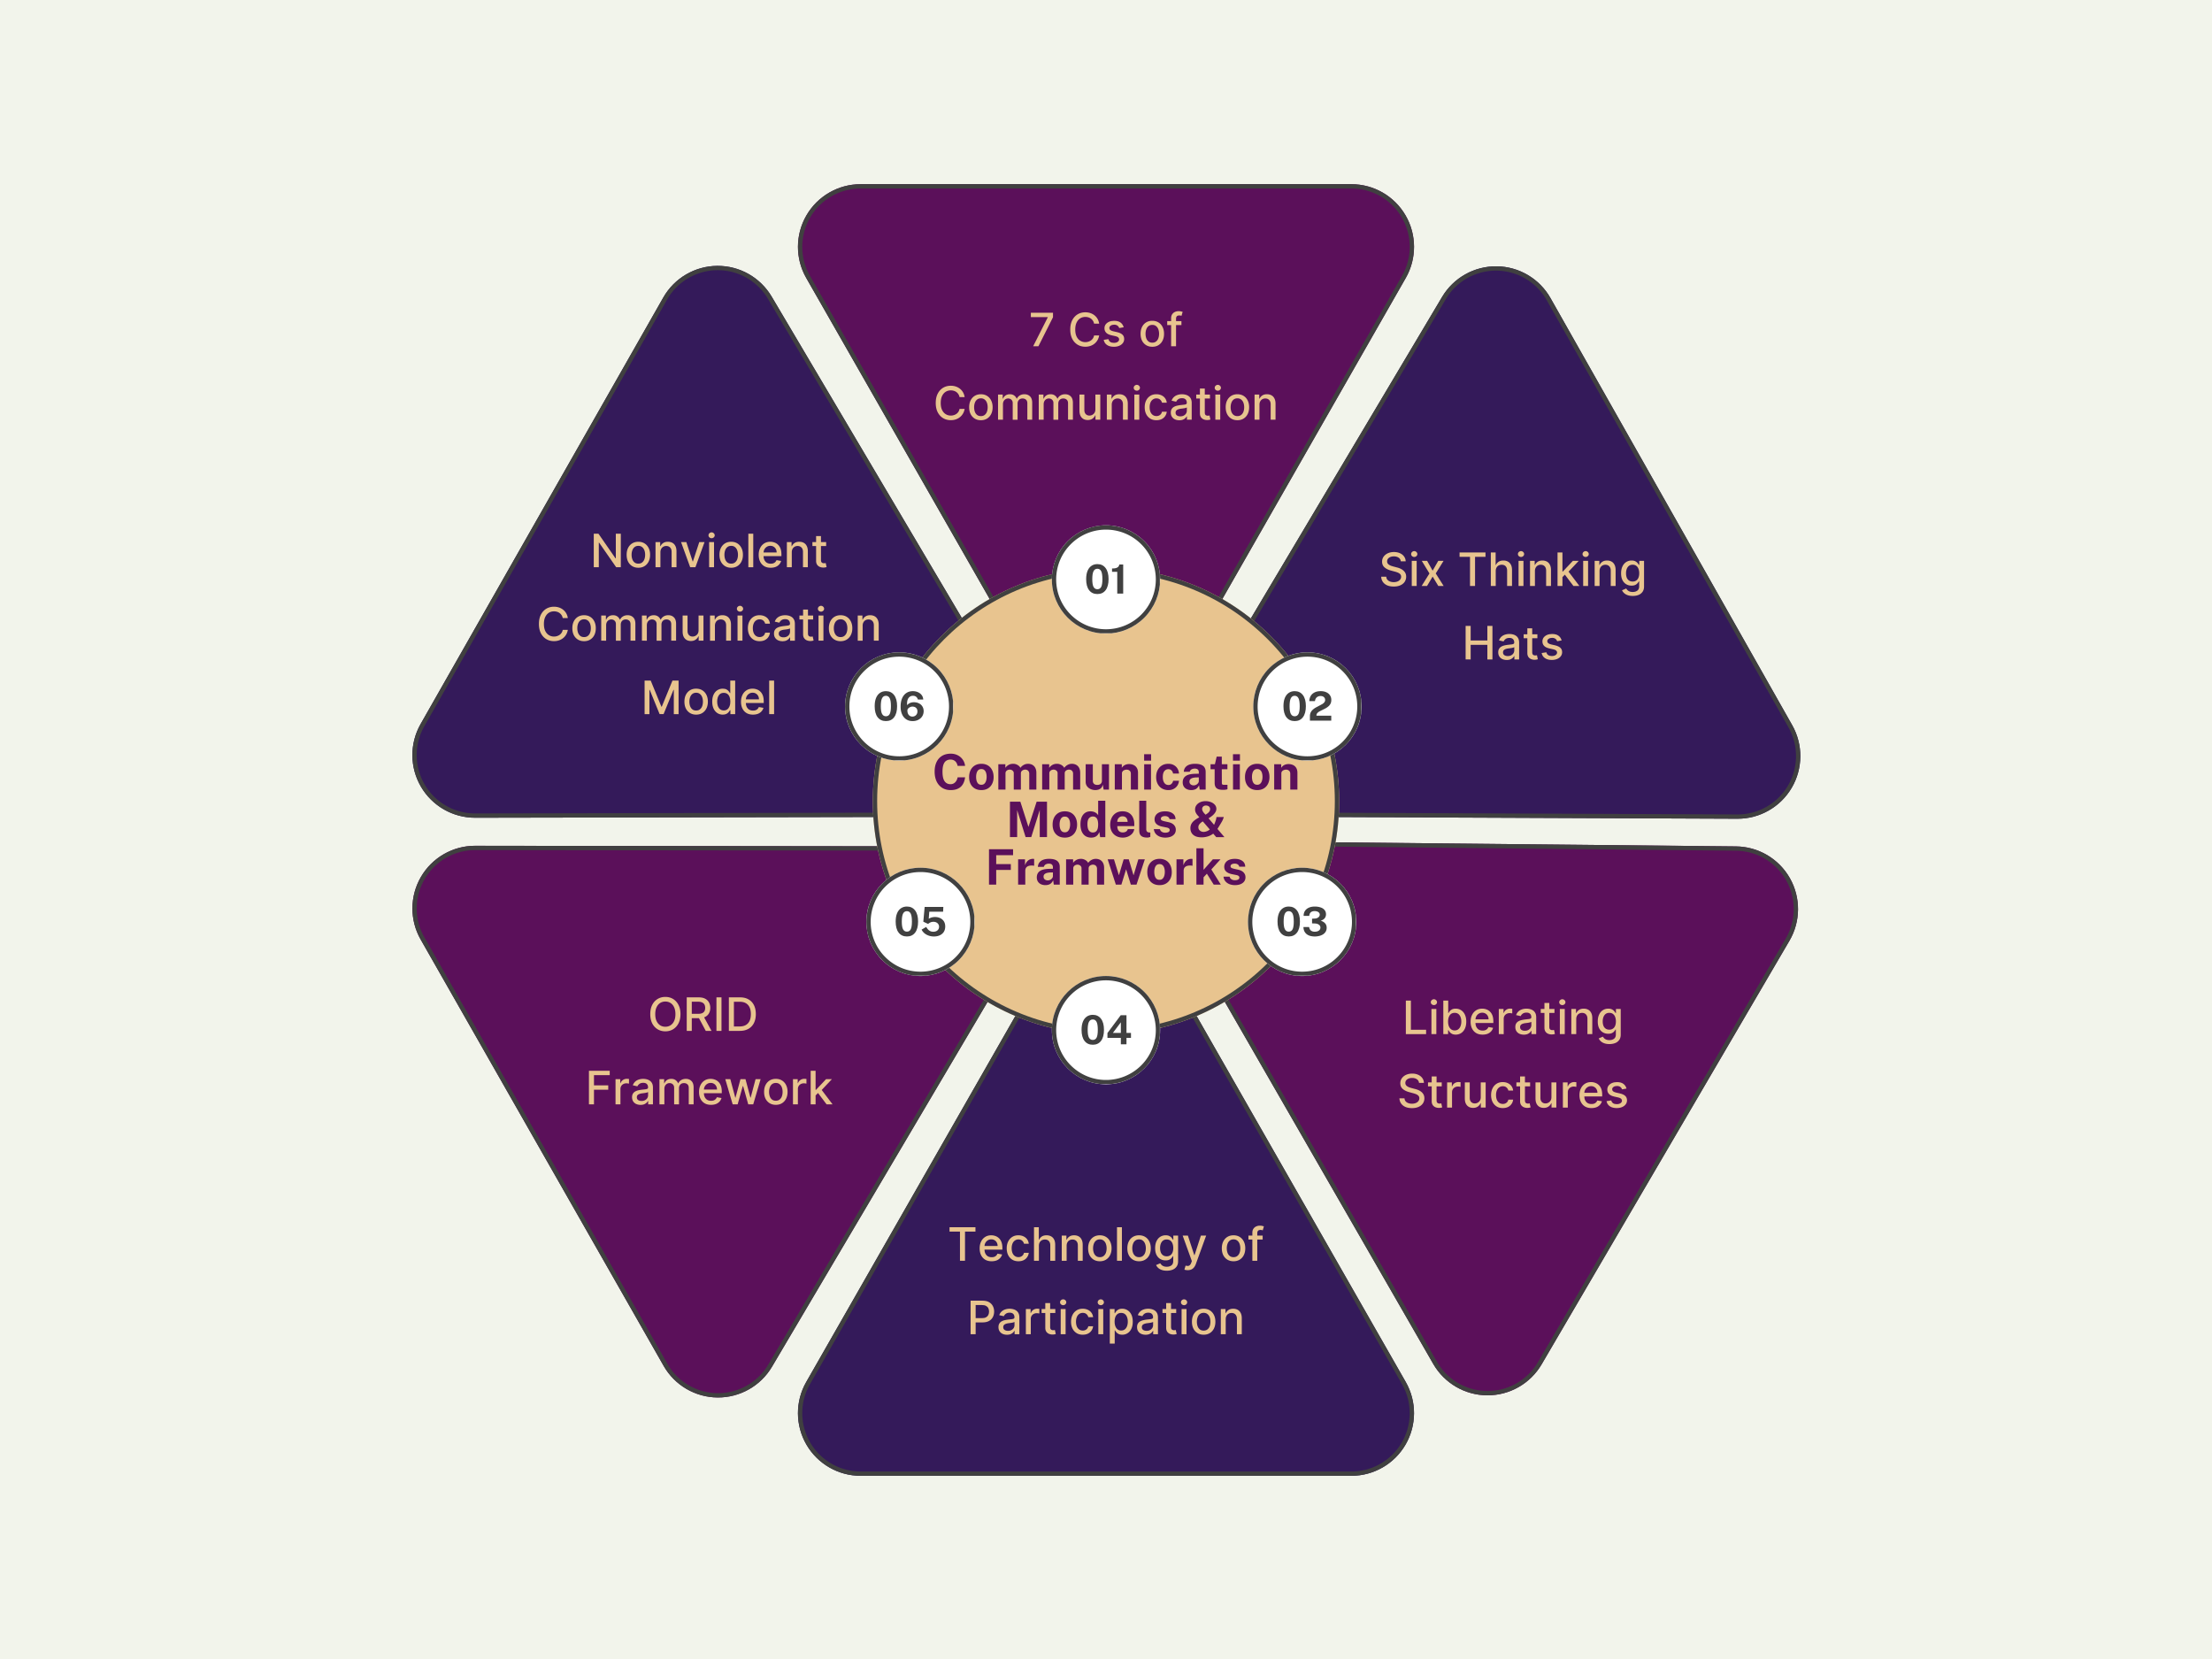 <svg xmlns="http://www.w3.org/2000/svg" width="1024" zoomAndPan="magnify" viewBox="0 0 768 576" height="768" preserveAspectRatio="xMidYMid meet" xmlns:v="https://vecta.io/nano"><rect x="0" y="0" width="768" height="576" fill="#808080" stroke="none"/><style><![CDATA[.B{clip-rule:nonzero}.C{fill:none}.D{stroke:#404040}.E{stroke-width:3}.F{fill:#fff}.G{fill:#404040}.H{fill:#5b105a}.I{fill:#341a5a}]]></style><defs><clipPath id="A"><path d="M277 63.945h214V257H277zm0 0" class="B"/></clipPath><clipPath id="B"><path d="M402.605 246.098l85.48-149.594a21.76 21.76 0 0 0-.07-21.719c-3.895-6.711-11.066-10.84-18.824-10.84H298.809c-7.758 0-14.93 4.129-18.824 10.84a21.76 21.76 0 0 0-.07 21.719l85.48 149.594a21.43 21.43 0 0 0 37.211 0zm0 0" class="B"/></clipPath><clipPath id="C"><path d="M277 63.945h214V257H277zm0 0" class="B"/></clipPath><clipPath id="D"><path d="M402.602 246.094l85.48-149.59a21.76 21.76 0 0 0-.074-21.719c-3.891-6.711-11.062-10.84-18.82-10.84H298.809c-7.758 0-14.93 4.129-18.824 10.84a21.75 21.75 0 0 0-.07 21.719l85.477 149.59c3.816 6.676 10.918 10.797 18.605 10.797a21.43 21.43 0 0 0 18.605-10.797zm0 0" class="B"/></clipPath><clipPath id="E"><path d="M409 92h217v193H409zm0 0" class="B"/></clipPath><clipPath id="F"><path d="M527.301 84.004l105.75 186.863-168.613 95.422-105.75-186.859zm0 0" class="B"/></clipPath><clipPath id="G"><path d="M430.934 283.551l172.289.715c7.758.035 14.945-4.066 18.867-10.758a21.76 21.76 0 0 0 .164-21.719l-83.918-148.285a21.75 21.75 0 0 0-18.703-11.043 21.76 21.76 0 0 0-18.941 10.633l-88.086 148.074c-3.934 6.609-4.02 14.816-.234 21.508s10.871 10.844 18.563 10.875zm0 0" class="B"/></clipPath><clipPath id="H"><path d="M409 92h217v193H409zm0 0" class="B"/></clipPath><clipPath id="I"><path d="M519.867 70.867l120.789 213.438L453.98 389.953 333.188 176.512zm0 0" class="B"/></clipPath><clipPath id="J"><path d="M527.418 84.215l105.746 186.859-170.172 96.305-105.75-186.859zm0 0" class="B"/></clipPath><clipPath id="K"><path d="M430.934 283.547l172.285.719a21.77 21.77 0 0 0 18.867-10.762 21.76 21.76 0 0 0 .164-21.719l-83.918-148.281a21.75 21.75 0 0 0-18.703-11.043 21.76 21.76 0 0 0-18.938 10.633l-88.086 148.07c-3.934 6.609-4.02 14.816-.234 21.512a21.43 21.43 0 0 0 18.563 10.871zm0 0" class="B"/></clipPath><clipPath id="L"><path d="M143 92h216v192H143zm0 0" class="B"/></clipPath><clipPath id="M"><path d="M134.941 270.867L241.125 84.25l168.395 95.809L303.336 366.68zm0 0" class="B"/></clipPath><clipPath id="N"><path d="M355.672 251.258l-87.746-148.273c-3.949-6.68-11.156-10.746-18.914-10.68s-14.895 4.258-18.73 11l-84.258 148.09a21.76 21.76 0 0 0 .113 21.719 21.75 21.75 0 0 0 18.84 10.805l172.293-.316a21.43 21.43 0 0 0 18.586-10.832c3.805-6.684 3.734-14.895-.184-21.512zm0 0" class="B"/></clipPath><clipPath id="O"><path d="M143 92h216v192H143zm0 0" class="B"/></clipPath><clipPath id="P"><path d="M127.477 283.988l121.285-213.16 186.434 106.074L313.91 390.066zm0 0" class="B"/></clipPath><clipPath id="Q"><path d="M135.063 270.66l106.18-186.613 169.953 96.699-106.18 186.613zm0 0" class="B"/></clipPath><clipPath id="R"><path d="M355.668 251.262l-87.742-148.273c-3.953-6.676-11.156-10.746-18.914-10.68s-14.895 4.258-18.73 11l-84.258 148.086a21.77 21.77 0 0 0 .113 21.723c3.906 6.699 11.086 10.816 18.84 10.801l172.293-.316a21.43 21.43 0 0 0 18.582-10.832c3.805-6.684 3.734-14.891-.184-21.508zm0 0" class="B"/></clipPath><clipPath id="S"><path d="M143 293h216v193H143zm0 0" class="B"/></clipPath><clipPath id="T"><path d="M241.496 493.684L135.188 307.137l168.328-95.926 106.309 186.543zm0 0" class="B"/></clipPath><clipPath id="U"><path d="M337.27 293.848l-172.297-.199a21.76 21.76 0 0 0-18.832 10.816 21.75 21.75 0 0 0-.098 21.719l84.359 148.035c3.844 6.738 10.98 10.926 18.738 10.984s14.961-4.012 18.906-10.691l87.645-148.336c3.914-6.617 3.977-14.828.168-21.508a21.42 21.42 0 0 0-18.59-10.82zm0 0" class="B"/></clipPath><clipPath id="V"><path d="M143 293h216v193H143zm0 0" class="B"/></clipPath><clipPath id="W"><path d="M248.973 506.797L127.539 293.719l186.363-106.203 121.43 213.078zm0 0" class="B"/></clipPath><clipPath id="X"><path d="M241.379 493.473L135.074 306.934l169.883-96.816 106.309 186.539zm0 0" class="B"/></clipPath><clipPath id="Y"><path d="M337.27 293.852l-172.293-.199c-7.754-.012-14.93 4.109-18.832 10.816a21.75 21.75 0 0 0-.098 21.719l84.359 148.031a21.76 21.76 0 0 0 18.734 10.984c7.758.063 14.961-4.012 18.906-10.691l87.645-148.332c3.91-6.621 3.977-14.828.168-21.508a21.42 21.42 0 0 0-18.59-10.82zm0 0" class="B"/></clipPath><clipPath id="Z"><path d="M277 319h214v193.398H277zm0 0" class="B"/></clipPath><clipPath id="a"><path d="M365.391 330.246L279.906 479.84a21.77 21.77 0 0 0 .074 21.723c3.895 6.707 11.066 10.836 18.82 10.836h170.387c7.758 0 14.93-4.129 18.82-10.836a21.77 21.77 0 0 0 .074-21.723l-85.48-149.594c-3.816-6.676-10.918-10.797-18.605-10.797s-14.793 4.121-18.605 10.797zm0 0" class="B"/></clipPath><clipPath id="b"><path d="M277 319h214v193.398H277zm0 0" class="B"/></clipPath><clipPath id="c"><path d="M365.391 330.25l-85.477 149.59a21.75 21.75 0 0 0 .07 21.719c3.895 6.711 11.066 10.84 18.824 10.84h170.379c7.758 0 14.93-4.129 18.82-10.84a21.76 21.76 0 0 0 .074-21.719l-85.48-149.59a21.43 21.43 0 0 0-18.605-10.797c-7.687 0-14.789 4.121-18.605 10.797zm0 0" class="B"/></clipPath><clipPath id="d"><path d="M408 292h217v193H408zm0 0" class="B"/></clipPath><clipPath id="e"><path d="M632.609 307.281L524.191 492.609l-167.23-97.828 108.418-185.332zm0 0" class="B"/></clipPath><clipPath id="f"><path d="M411.66 324.234l85.957 149.32c3.871 6.723 11.027 10.875 18.785 10.902s14.941-4.078 18.859-10.773l86.035-147.066a21.76 21.76 0 0 0 .148-21.719c-3.828-6.75-10.953-10.953-18.711-11.031l-172.285-1.75a21.43 21.43 0 0 0-18.789 32.117zm0 0" class="B"/></clipPath><clipPath id="g"><path d="M408 292h217v193H408zm0 0" class="B"/></clipPath><clipPath id="h"><path d="M640.23 294.25L516.395 505.938 331.246 397.629l123.84-211.691zm0 0" class="B"/></clipPath><clipPath id="i"><path d="M632.484 307.484L524.07 492.809l-168.777-98.734L463.707 208.75zm0 0" class="B"/></clipPath><clipPath id="j"><path d="M411.664 324.23l85.953 149.316a21.76 21.76 0 0 0 18.785 10.906c7.758.027 14.941-4.078 18.859-10.773l86.031-147.062a21.76 21.76 0 0 0-18.562-32.75l-172.281-1.754a21.43 21.43 0 0 0-18.711 10.609c-3.883 6.637-3.914 14.844-.074 21.508zm0 0" class="B"/></clipPath><clipPath id="k"><path d="M303.043 197.195h161.914v161.914H303.043zm0 0" class="B"/></clipPath><clipPath id="l"><path d="M384 197.195c-44.711 0-80.957 36.246-80.957 80.957s36.246 80.957 80.957 80.957 80.957-36.246 80.957-80.957-36.246-80.957-80.957-80.957zm0 0" class="B"/></clipPath><clipPath id="m"><path d="M303.043 197.195h161.906v161.906H303.043zm0 0" class="B"/></clipPath><clipPath id="n"><path d="M383.996 197.195c-44.711 0-80.953 36.242-80.953 80.953s36.242 80.953 80.953 80.953 80.953-36.246 80.953-80.953-36.246-80.953-80.953-80.953zm0 0" class="B"/></clipPath><clipPath id="o"><path d="M365.203 182.383h37.594v37.598h-37.594zm0 0" class="B"/></clipPath><clipPath id="p"><path d="M384 182.383a18.8 18.8 0 0 0-18.797 18.797c0 10.383 8.414 18.801 18.797 18.801s18.797-8.418 18.797-18.801A18.8 18.8 0 0 0 384 182.383zm0 0" class="B"/></clipPath><clipPath id="q"><path d="M365.203 182.383h37.5v37.5h-37.5zm0 0" class="B"/></clipPath><clipPath id="r"><path d="M384 182.383c-10.383 0-18.797 8.414-18.797 18.797s8.414 18.797 18.797 18.797a18.8 18.8 0 0 0 18.797-18.797A18.8 18.8 0 0 0 384 182.383zm0 0" class="B"/></clipPath><clipPath id="s"><path d="M435.145 226.492h37.598v37.598h-37.598zm0 0" class="B"/></clipPath><clipPath id="t"><path d="M453.945 226.492c-10.383 0-18.801 8.414-18.801 18.797s8.418 18.801 18.801 18.801 18.797-8.418 18.797-18.801-8.414-18.797-18.797-18.797zm0 0" class="B"/></clipPath><clipPath id="u"><path d="M435.145 226.492h37.5v37.5h-37.5zm0 0" class="B"/></clipPath><clipPath id="v"><path d="M453.941 226.492a18.8 18.8 0 0 0-18.797 18.797c0 10.379 8.418 18.797 18.797 18.797a18.8 18.8 0 0 0 18.797-18.797c0-10.383-8.414-18.797-18.797-18.797zm0 0" class="B"/></clipPath><clipPath id="w"><path d="M433.301 301.27h37.598v37.598h-37.598zm0 0" class="B"/></clipPath><clipPath id="x"><path d="M452.098 301.27c-10.379 0-18.797 8.418-18.797 18.801s8.418 18.797 18.797 18.797 18.801-8.418 18.801-18.797-8.418-18.801-18.801-18.801zm0 0" class="B"/></clipPath><clipPath id="y"><path d="M433.301 301.27h37.5v37.5h-37.5zm0 0" class="B"/></clipPath><clipPath id="z"><path d="M452.098 301.27a18.8 18.8 0 0 0-18.797 18.797c0 10.383 8.414 18.797 18.797 18.797s18.797-8.414 18.797-18.797a18.8 18.8 0 0 0-18.797-18.797zm0 0" class="B"/></clipPath><clipPath id="AA"><path d="M365.203 338.867h37.594v37.598h-37.594zm0 0" class="B"/></clipPath><clipPath id="AB"><path d="M384 338.867a18.8 18.8 0 0 0-18.797 18.797c0 10.383 8.414 18.801 18.797 18.801s18.797-8.418 18.797-18.801A18.8 18.8 0 0 0 384 338.867zm0 0" class="B"/></clipPath><clipPath id="AC"><path d="M365.203 338.867h37.5v37.5h-37.5zm0 0" class="B"/></clipPath><clipPath id="AD"><path d="M384 338.867c-10.383 0-18.797 8.414-18.797 18.797s8.414 18.797 18.797 18.797a18.8 18.8 0 0 0 18.797-18.797A18.8 18.8 0 0 0 384 338.867zm0 0" class="B"/></clipPath><clipPath id="AE"><path d="M300.797 301.27h37.594v37.598h-37.594zm0 0" class="B"/></clipPath><clipPath id="AF"><path d="M319.594 301.27c-10.383 0-18.797 8.418-18.797 18.801a18.8 18.8 0 0 0 18.797 18.797 18.8 18.8 0 0 0 18.797-18.797c0-10.383-8.414-18.801-18.797-18.801zm0 0" class="B"/></clipPath><clipPath id="AG"><path d="M300.797 301.27h37.5v37.5h-37.5zm0 0" class="B"/></clipPath><clipPath id="AH"><path d="M319.594 301.27a18.8 18.8 0 0 0-18.797 18.797c0 10.383 8.414 18.797 18.797 18.797a18.8 18.8 0 0 0 18.797-18.797c0-10.379-8.418-18.797-18.797-18.797zm0 0" class="B"/></clipPath><clipPath id="AI"><path d="M293.406 226.492H331v37.598h-37.594zm0 0" class="B"/></clipPath><clipPath id="AJ"><path d="M312.203 226.492c-10.383 0-18.797 8.414-18.797 18.797s8.414 18.801 18.797 18.801S331 255.672 331 245.289s-8.414-18.797-18.797-18.797zm0 0" class="B"/></clipPath><clipPath id="AK"><path d="M293.406 226.492h37.5v37.5h-37.5zm0 0" class="B"/></clipPath><clipPath id="AL"><path d="M312.203 226.492c-10.383 0-18.797 8.414-18.797 18.797a18.8 18.8 0 0 0 18.797 18.797c10.379 0 18.797-8.418 18.797-18.797a18.8 18.8 0 0 0-18.797-18.797zm0 0" class="B"/></clipPath><path id="AM" d="M-76.8-57.6h921.6v691.2H-76.8z"/><path id="AN" d="M365.203 182.383h37.594v37.598h-37.594zm0 0"/><path id="AO" d="M340.73 274.313c-.867 0-1.621-.18-2.266-.547a3.78 3.78 0 0 1-1.469-1.562c-.344-.676-.516-1.477-.516-2.406s.172-1.734.516-2.422.832-1.223 1.469-1.609c.645-.383 1.398-.578 2.266-.578s1.613.188 2.25.563 1.125.914 1.469 1.609c.352.688.531 1.5.531 2.438 0 .887-.172 1.668-.516 2.344-.336.68-.82 1.211-1.453 1.594s-1.398.578-2.281.578zm0-1.844c.438 0 .785-.125 1.047-.375.27-.258.469-.598.594-1.016s.188-.867.188-1.359a4.87 4.87 0 0 0-.172-1.312c-.117-.414-.309-.75-.578-1-.262-.258-.621-.391-1.078-.391-.437 0-.793.121-1.062.359-.262.242-.453.57-.578.984-.125.406-.187.859-.187 1.359 0 .461.051.902.156 1.328.113.418.301.762.563 1.031.27.262.641.391 1.109.391zm0 0"/><path id="AP" d="M346.618 274.141v-8.797h2.438v1.25c.258-.383.613-.711 1.063-.984.457-.281 1.023-.422 1.703-.422.301 0 .609.055.922.156a3.06 3.06 0 0 1 .875.469c.281.211.504.469.672.781.281-.406.648-.738 1.109-1 .469-.27.988-.406 1.563-.406a3.4 3.4 0 0 1 .984.156 2.5 2.5 0 0 1 .938.531c.281.242.504.563.672.969.176.406.266.906.266 1.5v5.797h-2.469v-5.484c0-.352-.074-.633-.219-.844-.137-.219-.312-.375-.531-.469a1.63 1.63 0 0 0-.672-.141c-.219 0-.445.047-.672.141-.23.086-.422.227-.578.422-.156.188-.234.438-.234.75v5.625h-2.469v-5.719c0-.258-.074-.477-.219-.656-.137-.187-.312-.328-.531-.422-.211-.094-.422-.141-.641-.141a1.79 1.79 0 0 0-.687.141c-.23.094-.422.242-.578.438-.148.199-.219.445-.219.734v5.625zm0 0"/><path id="AQ" d="M387.051 274.141v-8.797h2.438v1.25c.133-.219.313-.426.531-.625s.492-.359.828-.484c.332-.133.727-.203 1.188-.203a3.72 3.72 0 0 1 1.516.313 2.54 2.54 0 0 1 1.125.984c.289.449.438 1.039.438 1.766v5.797h-2.484v-5.484c0-.477-.141-.836-.422-1.078s-.625-.359-1.031-.359a2.16 2.16 0 0 0-.797.156c-.25.094-.453.242-.609.438-.156.188-.234.422-.234.703v5.625zm0 0"/><path id="AR" d="M399.628 265.344v8.797h-2.375v-8.797zm.031-3.484v2.234h-2.422v-2.234zm0 0"/><path id="AS" d="M413.599 274.313c-.562 0-1.07-.105-1.516-.312a2.46 2.46 0 0 1-1.062-.906c-.262-.406-.391-.895-.391-1.469 0-.969.359-1.703 1.078-2.203.727-.5 1.867-.754 3.422-.766l1.094-.031v-.516c0-.406-.121-.719-.359-.937-.23-.219-.594-.32-1.094-.312-.367 0-.711.086-1.031.25s-.547.453-.672.859h-2.062c.039-.633.227-1.156.563-1.562.332-.414.785-.723 1.359-.922s1.223-.297 1.953-.297c.906 0 1.629.117 2.172.344.539.219.93.539 1.172.953.25.418.375.914.375 1.484v6.172h-2.078l-.203-1.516c-.305.637-.68 1.078-1.125 1.328-.449.238-.98.359-1.594.359zm.844-1.641c.219 0 .43-.035.641-.109a2.04 2.04 0 0 0 .578-.328c.164-.145.301-.305.406-.484s.156-.359.156-.547v-1.297l-.891.016c-.418.012-.809.063-1.172.156-.355.094-.641.246-.859.453s-.328.492-.328.844c0 .406.141.727.422.953a1.63 1.63 0 0 0 1.047.344zm0 0"/><path id="AT" d="M404.533 290.813a5.42 5.42 0 0 1-1.766-.297c-.562-.207-1.043-.523-1.437-.953-.387-.437-.633-1-.734-1.687h2.141c.07.313.207.559.406.734a1.82 1.82 0 0 0 .672.391 2.47 2.47 0 0 0 .703.109c.477 0 .863-.07 1.156-.219.289-.156.438-.391.438-.703 0-.238-.09-.426-.266-.562-.168-.145-.449-.254-.844-.328l-1.547-.312c-.781-.164-1.406-.445-1.875-.844s-.711-.953-.719-1.672c0-.531.141-1.004.422-1.422.281-.426.691-.758 1.234-1 .551-.238 1.227-.359 2.031-.359 1.082 0 1.945.242 2.594.719.656.469.988 1.137 1 2h-2.078c-.062-.332-.234-.594-.516-.781-.273-.187-.617-.281-1.031-.281-.43 0-.781.078-1.062.234-.273.156-.406.391-.406.703 0 .23.109.414.328.547.227.125.582.242 1.063.344l1.422.313c.5.125.898.293 1.203.5.313.199.551.422.719.672.176.242.297.484.359.734a2.82 2.82 0 0 1 .094.672c0 .586-.156 1.086-.469 1.5-.312.406-.746.719-1.297.938-.555.207-1.199.313-1.937.313zm0 0"/><path id="AU" d="M353.49 307.141v-8.797h2.391v2.094c.133-.445.332-.836.594-1.172.258-.344.57-.609.938-.797.375-.187.789-.281 1.25-.281.082 0 .16.008.234.016.07 0 .125.012.156.031v2.359c-.055-.02-.117-.031-.187-.031a1.55 1.55 0 0 1-.187-.031c-.492-.039-.906-.023-1.25.047s-.625.195-.844.359a1.31 1.31 0 0 0-.469.594 2.19 2.19 0 0 0-.141.797v4.813zm0 0"/><path id="AV" d="M381.017 195.858c1.195 0 2.141.449 2.828 1.344.695.898 1.047 2.184 1.047 3.859s-.344 2.965-1.031 3.859c-.68.887-1.625 1.328-2.844 1.328-1.23 0-2.187-.441-2.875-1.328-.687-.895-1.031-2.176-1.031-3.844 0-1.125.156-2.07.469-2.844.32-.781.773-1.367 1.359-1.766.582-.406 1.273-.609 2.078-.609zm0 8.719c.594 0 1.031-.266 1.313-.797.281-.539.422-1.441.422-2.703 0-1.289-.141-2.211-.422-2.766-.281-.562-.727-.844-1.328-.844-.594 0-1.039.281-1.328.844s-.437 1.484-.437 2.766c0 1.25.145 2.148.438 2.688s.738.813 1.344.813zm0 0"/><path id="AW" d="M221.631 197.115c-.812 0-1.527-.187-2.141-.562a3.88 3.88 0 0 1-1.422-1.562c-.336-.676-.5-1.469-.5-2.375s.164-1.695.5-2.375c.344-.676.816-1.203 1.422-1.578.613-.375 1.328-.562 2.141-.562.82 0 1.535.188 2.141.563.613.375 1.086.902 1.422 1.578.344.68.516 1.469.516 2.375s-.172 1.699-.516 2.375c-.336.668-.809 1.188-1.422 1.563-.605.375-1.32.563-2.141.563zm.016-1.422c.531 0 .969-.141 1.313-.422.352-.281.613-.648.781-1.109.164-.469.25-.984.25-1.547s-.086-1.07-.25-1.531c-.168-.469-.43-.844-.781-1.125-.344-.289-.781-.437-1.312-.437-.543 0-.992.148-1.344.438-.344.281-.602.656-.766 1.125-.168.461-.25.969-.25 1.531s.082 1.078.25 1.547c.164.461.422.828.766 1.109.352.281.801.422 1.344.422zm0 0"/><path id="AX" d="M229.296 191.756v5.188h-1.703v-8.734h1.625v1.422h.109a2.57 2.57 0 0 1 .953-1.109c.426-.281.969-.422 1.625-.422.594 0 1.113.125 1.563.375s.789.621 1.031 1.109c.25.492.375 1.094.375 1.813v5.547h-1.687v-5.344c0-.633-.168-1.129-.5-1.484-.336-.363-.789-.547-1.359-.547-.398 0-.746.09-1.047.266a1.78 1.78 0 0 0-.719.75c-.18.324-.266.715-.266 1.172zm0 0"/><path id="AY" d="M246.208 196.943v-8.734h1.703v8.734zm.859-10.078c-.293 0-.547-.098-.766-.297a.92.92 0 0 1-.312-.703c0-.281.102-.52.313-.719.219-.207.473-.312.766-.312s.539.105.75.313c.219.199.328.438.328.719a.91.91 0 0 1-.328.703c-.211.199-.461.297-.75.297zm0 0"/><path id="AZ" d="M261.527 185.302v11.641h-1.703v-11.641zm0 0"/><path id="Aa" d="M267.571 197.115c-.867 0-1.609-.18-2.234-.547a3.72 3.72 0 0 1-1.422-1.562c-.336-.676-.5-1.469-.5-2.375 0-.883.164-1.664.5-2.344.332-.687.801-1.223 1.406-1.609s1.313-.578 2.125-.578a4.21 4.21 0 0 1 1.422.25c.469.156.883.414 1.25.766.375.344.664.797.875 1.359.207.555.313 1.227.313 2.016v.594h-6.937v-1.266h5.281c0-.445-.094-.844-.281-1.187-.18-.344-.434-.613-.766-.812-.324-.207-.703-.312-1.141-.312-.48 0-.898.121-1.25.359a2.37 2.37 0 0 0-.828.906 2.6 2.6 0 0 0-.281 1.203v1c0 .586.102 1.078.313 1.484s.492.719.859.938c.375.211.813.313 1.313.313.32 0 .613-.039.875-.125a1.79 1.79 0 0 0 .688-.422 1.87 1.87 0 0 0 .453-.687l1.609.281a2.98 2.98 0 0 1-.703 1.25 3.23 3.23 0 0 1-1.234.828c-.5.188-1.07.281-1.703.281zm0 0"/><path id="Ab" d="M286.833 188.209v1.375h-4.766v-1.375zm-3.484-2.078h1.688v8.25c0 .336.047.586.141.75a.83.83 0 0 0 .391.328c.156.063.328.094.516.094.133 0 .254-.008.359-.031l.234-.047.313 1.406c-.094.031-.234.066-.422.109-.18.039-.406.063-.687.063a3.08 3.08 0 0 1-1.25-.234 2.14 2.14 0 0 1-.937-.766c-.23-.352-.344-.789-.344-1.312zm0 0"/><path id="Ac" d="M197.142 214.584h-1.766c-.074-.375-.203-.703-.391-.984-.18-.289-.402-.535-.672-.734-.273-.207-.574-.359-.906-.453-.336-.102-.684-.156-1.047-.156-.68 0-1.281.168-1.812.5-.523.336-.937.828-1.25 1.484-.305.648-.453 1.445-.453 2.391s.148 1.75.453 2.406c.313.648.734 1.137 1.266 1.469a3.26 3.26 0 0 0 1.781.5 3.36 3.36 0 0 0 1.047-.156 3.3 3.3 0 0 0 .906-.437 2.8 2.8 0 0 0 .688-.719c.188-.289.316-.625.391-1h1.766a4.73 4.73 0 0 1-.547 1.578 4.48 4.48 0 0 1-1.047 1.25c-.418.344-.898.609-1.437.797a5.38 5.38 0 0 1-1.766.281c-1.012 0-1.914-.238-2.703-.719-.781-.477-1.402-1.16-1.859-2.047-.449-.895-.672-1.961-.672-3.203 0-1.25.223-2.316.672-3.203.457-.895 1.078-1.582 1.859-2.062.789-.477 1.691-.719 2.703-.719.613 0 1.188.09 1.719.266a4.66 4.66 0 0 1 1.453.781 4.27 4.27 0 0 1 1.063 1.234 4.59 4.59 0 0 1 .563 1.656zm0 0"/><path id="Ad" d="M208.743 222.443v-8.734h1.625v1.422h.109a2.36 2.36 0 0 1 .891-1.125c.414-.27.91-.406 1.484-.406.582 0 1.07.141 1.469.422.395.273.691.641.891 1.109h.078c.207-.457.539-.828 1-1.109s1-.422 1.625-.422c.789 0 1.438.25 1.938.75.5.492.75 1.234.75 2.234v5.859h-1.687v-5.687c0-.594-.164-1.02-.484-1.281-.324-.27-.711-.406-1.156-.406-.555 0-.984.172-1.297.516-.305.336-.453.766-.453 1.297v5.563h-1.687v-5.797c0-.477-.152-.859-.453-1.141-.293-.289-.68-.437-1.156-.437-.324 0-.621.086-.891.25a1.84 1.84 0 0 0-.656.703c-.156.305-.234.652-.234 1.047v5.375zm0 0"/><path id="Ae" d="M242.54 218.818v-5.109h1.703v8.734h-1.672v-1.516h-.094c-.199.469-.523.859-.969 1.172-.437.305-.984.453-1.641.453-.555 0-1.047-.117-1.484-.359a2.6 2.6 0 0 1-1.016-1.109c-.242-.488-.359-1.094-.359-1.812v-5.562h1.703v5.359c0 .594.16 1.07.484 1.422.332.344.766.516 1.297.516a2.08 2.08 0 0 0 .938-.234c.32-.156.586-.395.797-.719s.313-.734.313-1.234zm0 0"/><path id="Af" d="M263.726 222.615c-.844 0-1.57-.191-2.172-.578s-1.074-.914-1.406-1.594c-.324-.676-.484-1.453-.484-2.328 0-.883.164-1.664.5-2.344s.801-1.207 1.406-1.594 1.316-.578 2.141-.578c.664 0 1.258.125 1.781.375.52.242.938.578 1.25 1.016.32.438.516.953.578 1.547h-1.656c-.094-.406-.305-.754-.625-1.047-.324-.301-.758-.453-1.297-.453a2.08 2.08 0 0 0-1.234.375c-.355.242-.633.59-.828 1.047s-.297 1-.297 1.625c0 .637.094 1.188.281 1.656.195.461.473.813.828 1.063s.77.375 1.25.375a2.12 2.12 0 0 0 .875-.172c.27-.125.492-.297.672-.516.176-.227.301-.5.375-.812h1.656c-.062.563-.25 1.07-.562 1.516-.305.449-.711.797-1.219 1.047s-1.117.375-1.812.375zm0 0"/><path id="Ag" d="M271.684 222.631c-.555 0-1.055-.102-1.5-.297a2.46 2.46 0 0 1-1.062-.906c-.262-.395-.391-.879-.391-1.453 0-.488.094-.891.281-1.203.188-.32.441-.578.766-.766a3.88 3.88 0 0 1 1.078-.422c.395-.094.801-.164 1.219-.219l1.266-.141c.332-.039.57-.109.719-.203s.219-.238.219-.437v-.047c0-.488-.141-.867-.422-1.141-.273-.281-.684-.422-1.234-.422-.574 0-1.027.133-1.359.391-.324.25-.547.527-.672.828l-1.594-.359c.188-.531.461-.957.828-1.281.363-.332.785-.57 1.266-.719.477-.156.984-.234 1.516-.234a5.28 5.28 0 0 1 1.094.125c.395.086.766.234 1.109.453.344.211.625.516.844.922.219.398.328.914.328 1.547v5.797h-1.656v-1.187h-.062c-.117.219-.281.434-.5.641s-.5.387-.844.531c-.344.133-.758.203-1.234.203zm.359-1.359c.469 0 .867-.094 1.203-.281.344-.187.602-.426.781-.719.176-.301.266-.625.266-.969v-1.125c-.062.055-.184.105-.359.156a4.31 4.31 0 0 1-.594.141l-.641.094-.516.063a4 4 0 0 0-.906.219c-.273.094-.492.234-.656.422-.156.188-.234.434-.234.734 0 .418.156.734.469.953.313.211.707.313 1.188.313zm0 0"/><path id="Ah" d="M213.71 383.42v-8.734h1.641v1.391h.094a2.1 2.1 0 0 1 .844-1.109 2.43 2.43 0 0 1 1.375-.406l.375.016.344.031v1.625c-.074-.02-.199-.039-.375-.062-.168-.031-.34-.047-.516-.047-.398 0-.75.086-1.062.25s-.562.402-.75.703c-.18.305-.266.641-.266 1.016v5.328zm0 0"/><path id="Ai" d="M283.028 380.467l-.016-2.078h.297l3.484-3.703h2.031l-3.969 4.219h-.266zm-1.562 2.953v-11.641h1.703v11.641zm5.516 0l-3.125-4.141 1.172-1.187 4.031 5.328zm0 0"/><path id="Aj" d="M486.352 194.877c-.062-.539-.312-.957-.75-1.25-.437-.301-.992-.453-1.656-.453-.48 0-.898.078-1.25.234-.344.148-.617.352-.812.609a1.47 1.47 0 0 0-.281.875c0 .281.063.523.188.719.133.199.313.367.531.5s.445.25.688.344l.719.219 1.125.297a7.51 7.51 0 0 1 1.141.359c.395.156.758.367 1.094.625a2.99 2.99 0 0 1 .813.938c.207.375.313.824.313 1.344a3.13 3.13 0 0 1-.516 1.766c-.344.512-.84.914-1.484 1.203-.637.289-1.406.438-2.312.438-.875 0-1.633-.137-2.266-.406-.637-.281-1.137-.676-1.5-1.187-.355-.508-.555-1.113-.594-1.812h1.766c.031.43.164.781.406 1.063.25.273.563.477.938.609s.785.203 1.234.203c.5 0 .941-.078 1.328-.234s.688-.375.906-.656c.227-.289.344-.625.344-1 0-.344-.102-.625-.297-.844-.187-.219-.449-.398-.781-.547a7.59 7.59 0 0 0-1.125-.375l-1.375-.375c-.93-.258-1.668-.633-2.219-1.125-.543-.488-.812-1.141-.812-1.953 0-.664.18-1.25.547-1.75s.852-.891 1.469-1.172c.625-.281 1.328-.422 2.109-.422.789 0 1.488.141 2.094.422.602.273 1.078.652 1.422 1.141.352.48.535 1.031.547 1.656zm0 0"/><path id="Ak" d="M519.312 198.268v5.188h-1.703v-11.641h1.672v4.328h.109a2.5 2.5 0 0 1 .938-1.109c.426-.281.977-.422 1.656-.422.594 0 1.113.125 1.563.375.445.242.797.605 1.047 1.094s.375 1.102.375 1.828v5.547h-1.703v-5.344c0-.645-.168-1.145-.5-1.5-.324-.352-.777-.531-1.359-.531-.406 0-.773.09-1.094.266-.312.168-.559.418-.734.75-.18.324-.266.715-.266 1.172zm0 0"/><path id="Al" d="M566.867 206.908c-.687 0-1.281-.094-1.781-.281-.5-.18-.906-.418-1.219-.719-.312-.293-.547-.617-.703-.969l1.453-.609a3.86 3.86 0 0 0 .406.531 2.05 2.05 0 0 0 .703.469c.301.133.688.203 1.156.203.645 0 1.176-.156 1.594-.469.426-.312.641-.809.641-1.484v-1.719h-.109a3.97 3.97 0 0 1-.453.625c-.187.23-.449.43-.781.594s-.766.25-1.297.25c-.687 0-1.309-.16-1.859-.484-.555-.332-.992-.812-1.312-1.437-.312-.633-.469-1.414-.469-2.344 0-.937.156-1.734.469-2.391.313-.664.742-1.176 1.297-1.531.563-.352 1.191-.531 1.891-.531.539 0 .977.094 1.313.281.332.18.594.387.781.625l.438.625h.125v-1.422h1.656v8.922c0 .75-.18 1.363-.531 1.844a3 3 0 0 1-1.406 1.078c-.586.227-1.25.344-2 .344zm-.016-5c.488 0 .898-.113 1.234-.344.344-.227.602-.555.781-.984s.266-.941.266-1.547c0-.582-.09-1.098-.266-1.547-.168-.445-.422-.797-.766-1.047-.336-.25-.75-.375-1.25-.375-.512 0-.937.133-1.281.391-.336.262-.59.621-.766 1.078-.168.449-.25.949-.25 1.5 0 .574.082 1.078.25 1.516a2.19 2.19 0 0 0 .781 1c.344.242.766.359 1.266.359zm0 0"/><path id="Am" d="M542.192 222.361l-1.547.266c-.062-.195-.168-.383-.312-.562-.137-.176-.324-.32-.562-.437-.23-.113-.523-.172-.875-.172-.48 0-.883.109-1.203.328-.324.211-.484.484-.484.828 0 .293.109.527.328.703s.566.324 1.047.438l1.391.313c.801.188 1.398.477 1.797.859s.594.891.594 1.516c0 .523-.152.984-.453 1.391s-.727.727-1.266.953c-.531.227-1.152.344-1.859.344-.98 0-1.777-.207-2.391-.625s-.996-1.008-1.141-1.781l1.641-.25c.102.43.313.75.625.969.32.219.738.328 1.25.328.563 0 1.008-.113 1.344-.344.332-.238.5-.523.5-.859 0-.281-.105-.508-.312-.687-.199-.187-.508-.328-.922-.422l-1.484-.328c-.812-.187-1.414-.484-1.797-.891s-.578-.914-.578-1.531c0-.52.141-.973.422-1.359.289-.383.688-.687 1.188-.906.508-.219 1.094-.328 1.75-.328.945 0 1.691.203 2.234.609s.898.953 1.078 1.641zm0 0"/><path id="An" d="M438.394 428.998v1.375h-4.937v-1.375zm-3.578 8.734v-9.734c0-.551.117-1.004.359-1.359a2.22 2.22 0 0 1 .938-.812c.395-.187.828-.281 1.297-.281.332 0 .617.031.859.094l.547.141-.391 1.375-.312-.078a1.9 1.9 0 0 0-.453-.047c-.418 0-.715.105-.891.313-.168.199-.25.492-.25.875v9.516zm0 0"/></defs><use href="#AM" class="F"/><use href="#AM" fill="#f2f4eb"/><g clip-path="url(#A)" class="H"><g clip-path="url(#B)"><path d="M261.309 63.945h245.742v214.711H261.309zm0 0"/></g></g><g clip-path="url(#C)" class="C D E"><g clip-path="url(#D)"><path d="M402.602 246.094l85.48-149.59a21.76 21.76 0 0 0-.074-21.719c-3.891-6.711-11.062-10.84-18.82-10.84H298.809c-7.758 0-14.93 4.129-18.824 10.84a21.75 21.75 0 0 0-.07 21.719l85.477 149.59c3.816 6.676 10.918 10.797 18.605 10.797a21.43 21.43 0 0 0 18.605-10.797zm0 0"/></g></g><g clip-path="url(#E)" class="I"><g clip-path="url(#F)"><g clip-path="url(#G)"><path d="M519.867 70.867l121.035 213.867-186.863 105.754-121.035-213.871zm0 0"/></g></g></g><g clip-path="url(#H)" class="C D E"><g clip-path="url(#I)"><g clip-path="url(#J)"><g clip-path="url(#K)"><path d="M430.934 283.547l172.285.719a21.77 21.77 0 0 0 18.867-10.762 21.76 21.76 0 0 0 .164-21.719l-83.918-148.281a21.75 21.75 0 0 0-18.703-11.043 21.76 21.76 0 0 0-18.937 10.633l-88.086 148.07c-3.934 6.609-4.02 14.816-.234 21.512a21.43 21.43 0 0 0 18.563 10.871zm0 0"/></g></g></g></g><g clip-path="url(#L)" class="I"><g clip-path="url(#M)"><g clip-path="url(#N)"><path d="M127.477 283.988l121.527-213.59 186.621 106.18-121.531 213.59zm0 0"/></g></g></g><g clip-path="url(#O)" class="C D E"><g clip-path="url(#P)"><g clip-path="url(#Q)"><g clip-path="url(#R)"><path d="M355.668 251.262l-87.742-148.273c-3.953-6.676-11.156-10.746-18.914-10.68s-14.895 4.258-18.73 11l-84.258 148.086a21.77 21.77 0 0 0 .113 21.723c3.906 6.699 11.086 10.816 18.84 10.801l172.293-.316a21.43 21.43 0 0 0 18.582-10.832c3.805-6.684 3.734-14.891-.184-21.508zm0 0"/></g></g></g></g><g clip-path="url(#S)" class="H"><g clip-path="url(#T)"><g clip-path="url(#U)"><path d="M248.973 506.797L127.297 293.293 313.844 186.98l121.672 213.508zm0 0"/></g></g></g><g clip-path="url(#V)" class="C D E"><g clip-path="url(#W)"><g clip-path="url(#X)"><g clip-path="url(#Y)"><path d="M337.269 293.851l-172.293-.199c-7.754-.012-14.93 4.109-18.832 10.816a21.76 21.76 0 0 0-.098 21.719l84.359 148.031a21.76 21.76 0 0 0 18.734 10.984c7.758.062 14.961-4.012 18.906-10.691l87.645-148.332c3.91-6.621 3.977-14.828.168-21.508a21.42 21.42 0 0 0-18.59-10.82zm0 0"/></g></g></g></g><g clip-path="url(#Z)" class="I"><g clip-path="url(#a)"><path d="M506.688 512.398H260.941V297.688h245.746zm0 0"/></g></g><g clip-path="url(#b)" class="C D E"><g clip-path="url(#c)"><path d="M365.391 330.25l-85.477 149.59a21.75 21.75 0 0 0 .07 21.719c3.895 6.711 11.066 10.84 18.824 10.84h170.379c7.758 0 14.93-4.129 18.82-10.84a21.76 21.76 0 0 0 .074-21.719l-85.48-149.59a21.43 21.43 0 0 0-18.605-10.797c-7.687 0-14.789 4.121-18.605 10.797zm0 0"/></g></g><g clip-path="url(#d)" class="H"><g clip-path="url(#e)"><g clip-path="url(#f)"><path d="M640.23 294.25L516.145 506.363 330.816 397.945l124.086-212.113zm0 0"/></g></g></g><g clip-path="url(#g)" class="C D E"><g clip-path="url(#h)"><g clip-path="url(#i)"><g clip-path="url(#j)"><path d="M411.664 324.23l85.953 149.317a21.76 21.76 0 0 0 18.785 10.906c7.758.027 14.941-4.078 18.859-10.773l86.031-147.062a21.76 21.76 0 0 0-18.562-32.75l-172.281-1.754a21.43 21.43 0 0 0-18.711 10.609c-3.883 6.637-3.914 14.844-.074 21.508zm0 0"/></g></g></g></g><g clip-path="url(#k)"><g clip-path="url(#l)"><path fill="#e8c48f" d="M303.043 197.195h161.914v161.914H303.043zm0 0"/></g></g><g clip-path="url(#m)" class="C D E"><g clip-path="url(#n)"><path d="M383.996 197.195c-44.711 0-80.953 36.242-80.953 80.953s36.242 80.953 80.953 80.953 80.953-36.246 80.953-80.953-36.246-80.953-80.953-80.953zm0 0"/></g></g><g clip-path="url(#o)" class="F"><g clip-path="url(#p)"><use href="#AN"/></g></g><g clip-path="url(#q)" class="C D E"><g clip-path="url(#r)"><path d="M384 182.383c-10.383 0-18.797 8.414-18.797 18.797s8.414 18.797 18.797 18.797a18.8 18.8 0 0 0 18.797-18.797A18.8 18.8 0 0 0 384 182.383zm0 0"/></g></g><g class="H"><path d="M330.077 261.672c.914 0 1.734.188 2.453.563.727.375 1.313.887 1.75 1.531.445.637.711 1.355.797 2.156h-2.594a3.45 3.45 0 0 0-.437-1.141c-.211-.332-.484-.594-.828-.781s-.75-.281-1.219-.281c-.574 0-1.07.141-1.484.422-.418.273-.734.719-.953 1.344-.219.617-.328 1.43-.328 2.438 0 1.531.242 2.641.734 3.328.488.68 1.164 1.016 2.031 1.016.469 0 .875-.109 1.219-.328s.617-.504.828-.859c.207-.363.352-.758.438-1.187h2.594c-.074.586-.215 1.141-.422 1.672s-.508 1.008-.891 1.422c-.387.406-.887.73-1.5.969-.605.238-1.336.359-2.187.359-1.148 0-2.137-.266-2.969-.797s-1.48-1.273-1.937-2.234c-.449-.969-.672-2.098-.672-3.391s.223-2.398.672-3.328 1.086-1.641 1.922-2.141 1.828-.75 2.984-.75zm0 0"/><use href="#AO"/><use href="#AP"/><use href="#AP" x="15.217"/><path d="M380.285 274.313c-.406 0-.809-.062-1.203-.187a3.51 3.51 0 0 1-1.078-.547c-.324-.25-.586-.551-.781-.906-.187-.352-.281-.77-.281-1.25v-6.078h2.484v5.766c0 .418.129.758.391 1.016.27.262.66.391 1.172.391.488 0 .875-.125 1.156-.375.289-.258.438-.613.438-1.062v-5.734h2.453v8.797h-1.859l-.297-1.75c-.105.523-.297.922-.578 1.203-.273.273-.59.461-.953.563s-.719.156-1.062.156zm0 0"/><use href="#AQ"/><use href="#AR"/><path d="M405.642 265.188c.738 0 1.375.152 1.906.453.539.293.961.695 1.266 1.203.313.512.488 1.086.531 1.719h-2.062c-.043-.238-.125-.473-.25-.703a1.59 1.59 0 0 0-.531-.562c-.219-.156-.5-.234-.844-.234-.574 0-1.043.227-1.406.672-.355.449-.531 1.125-.531 2.031 0 .855.172 1.531.516 2.031.352.5.844.75 1.469.75.332 0 .609-.078.828-.234.227-.164.406-.363.531-.594s.207-.441.25-.641h2.016c-.043.605-.219 1.152-.531 1.641s-.742.883-1.281 1.172c-.531.281-1.156.422-1.875.422-.812 0-1.543-.18-2.187-.547-.637-.363-1.137-.883-1.5-1.562s-.547-1.484-.547-2.422c0-.906.172-1.703.516-2.391.352-.695.848-1.238 1.484-1.625s1.379-.578 2.234-.578zm0 0"/><use href="#AS"/><path d="M426.157 267.079h-1.953l.016 4.688c0 .211.023.367.078.469s.133.172.25.203a1.77 1.77 0 0 0 .453.047h1.172v1.531c-.117.055-.293.102-.531.141-.242.051-.574.078-1 .078-.773 0-1.371-.098-1.797-.297-.418-.195-.711-.473-.875-.828-.168-.363-.25-.781-.25-1.25v-4.781h-1.422v-1.734h1.516l.609-2.641h1.781v2.641h1.953zm0 0"/><use href="#AR" x="30.849"/><use href="#AO" x="95.778"/><use href="#AQ" x="55.344"/><path d="M350.655 290.641v-12.297h3.609l2.813 8.766 2.844-8.766h3.594v12.297h-2.516v-9.406l-2.953 9.406h-1.953l-2.937-9.359v9.359zm0 0"/><use href="#AO" x="28.984" y="16.5"/><path d="M378.867 290.813c-1.18 0-2.094-.406-2.75-1.219s-.984-1.945-.984-3.406c0-.914.129-1.707.391-2.375.27-.676.664-1.195 1.188-1.562.52-.375 1.156-.562 1.906-.562a3.59 3.59 0 0 1 .891.109 2.98 2.98 0 0 1 .75.281 2.75 2.75 0 0 1 .594.438c.176.168.316.344.422.531v-5.031h2.484v12.625h-1.797l-.281-1.797a3.89 3.89 0 0 1-.344.719 2.5 2.5 0 0 1-.531.625 2.53 2.53 0 0 1-.812.453c-.32.113-.699.172-1.125.172zm.547-1.781c.625 0 1.086-.219 1.391-.656.313-.437.469-1.176.469-2.219-.012-.594-.086-1.086-.219-1.484-.137-.406-.34-.703-.609-.891-.262-.195-.602-.297-1.016-.297a1.69 1.69 0 0 0-1.344.625c-.355.406-.531 1.09-.531 2.047 0 .98.164 1.703.5 2.172a1.58 1.58 0 0 0 1.359.703zm8.514-2.219c-.012.449.055.84.203 1.172s.359.59.641.766.617.266 1.016.266c.426 0 .801-.086 1.125-.266.32-.187.539-.484.656-.891h2.25c-.105.617-.355 1.148-.75 1.594a4.05 4.05 0 0 1-1.453 1.016 4.69 4.69 0 0 1-1.766.344c-.867 0-1.633-.18-2.297-.547-.656-.363-1.172-.879-1.547-1.547-.367-.676-.547-1.469-.547-2.375 0-.875.164-1.664.5-2.375a4.02 4.02 0 0 1 1.469-1.672c.633-.406 1.398-.609 2.297-.609s1.645.188 2.25.563c.613.375 1.07.902 1.375 1.578.313.668.469 1.438.469 2.313v.672zm-.016-1.469h3.594a2.32 2.32 0 0 0-.203-.969c-.125-.301-.324-.535-.594-.703-.262-.164-.59-.25-.984-.25-.387 0-.715.094-.984.281a1.75 1.75 0 0 0-.625.719c-.137.293-.203.602-.203.922zm10.442 5.453c-.648 0-1.164-.078-1.547-.234-.375-.156-.656-.359-.844-.609a1.94 1.94 0 0 1-.344-.828c-.055-.312-.078-.629-.078-.953v-10.156h2.438v9.859c0 .324.066.586.203.781s.395.324.781.375l.422.016v1.531a4.62 4.62 0 0 1-.516.156c-.18.039-.352.063-.516.063zm0 0"/><use href="#AT"/><path d="M418.555 278.157a5.03 5.03 0 0 1 1.891.344c.57.219 1.023.531 1.359.938a2.06 2.06 0 0 1 .516 1.391 2.2 2.2 0 0 1-.172.828c-.117.273-.289.547-.516.828a5.11 5.11 0 0 1-.844.813c-.336.273-.73.543-1.187.813l1.922 2.266.281-.672.328-.937a6.64 6.64 0 0 0 .219-1.109h2.547a7.9 7.9 0 0 1-.594 1.484l-.812 1.375-.797 1.281 2.422 2.844h-2.844l-1.047-1.203c-.656.48-1.328.813-2.016 1s-1.336.281-1.937.281c-.906 0-1.652-.129-2.234-.391-.586-.27-1.023-.645-1.312-1.125-.281-.477-.422-1.023-.422-1.641 0-.562.113-1.062.344-1.5s.57-.836 1.031-1.203 1.031-.727 1.719-1.094l-.766-.891a3.87 3.87 0 0 1-.516-.859 2.47 2.47 0 0 1-.187-.984c0-.539.148-1.023.453-1.453.313-.437.738-.781 1.281-1.031.539-.258 1.172-.391 1.891-.391zm.109 1.516c-.398.012-.711.133-.937.359a1.13 1.13 0 0 0-.344.828c0 .188.035.383.109.578a3.68 3.68 0 0 0 .313.563 3.65 3.65 0 0 0 .422.5l.344.359c.406-.25.723-.477.953-.687.227-.219.391-.426.484-.625a1.39 1.39 0 0 0 .141-.609c0-.301-.074-.547-.219-.734a1.17 1.17 0 0 0-.547-.406 1.68 1.68 0 0 0-.719-.125zm-1.047 5.516c-.461.25-.844.57-1.156.953a1.6 1.6 0 0 0-.375 1.281c.031.305.141.559.328.766a1.89 1.89 0 0 0 .672.484 2.09 2.09 0 0 0 .797.156c.32 0 .688-.07 1.094-.219s.754-.352 1.047-.625zm-74.24 9.655h8.359v2.078h-5.859v3.094h5.078v2.031h-5.078v5.094h-2.5zm0 0"/><use href="#AU"/><use href="#AS" x="-50.656" y="33"/><use href="#AP" x="23.525" y="33"/><path d="M397.484 298.344l-2.891 8.797h-1.969l-1.641-5.328-1.641 5.328h-1.922l-2.844-8.797h2.188l1.688 5.453h.063l1.625-5.453h1.766l1.625 5.453h.078l1.625-5.453zm0 0"/><use href="#AO" x="61.86" y="33"/><use href="#AU" x="54.987"/><path d="M423.869 307.141H421.4l-2.375-3.797-1.156 1.25v2.547h-2.484v-12.625h2.484V302l3.234-3.656h2.656l-3.187 3.516zm0 0"/><use href="#AT" x="24.192" y="16.5"/></g><g class="G"><use href="#AV"/><path d="M387.908 206.092v-7.562h-1.812v-1.156c.582 0 1.051-.051 1.406-.156.352-.113.617-.273.797-.484a1.34 1.34 0 0 0 .313-.734h1.359v10.094zm0 0"/></g><g clip-path="url(#s)" class="F"><g clip-path="url(#t)"><path d="M435.145 226.492h37.598v37.598h-37.598zm0 0"/></g></g><g clip-path="url(#u)" class="C D E"><g clip-path="url(#v)"><path d="M453.941 226.492a18.8 18.8 0 0 0-18.797 18.797c0 10.379 8.418 18.797 18.797 18.797a18.8 18.8 0 0 0 18.797-18.797c0-10.383-8.414-18.797-18.797-18.797zm0 0"/></g></g><g class="G"><use href="#AV" x="68.502" y="44.109"/><path d="M454.801 250.201v-1.516c0-.52.094-.969.281-1.344s.438-.695.75-.969a6.34 6.34 0 0 1 1.031-.734l1.125-.594 1.047-.562c.313-.187.563-.395.75-.625.195-.238.297-.516.297-.828 0-.406-.141-.734-.422-.984-.281-.258-.668-.391-1.156-.391-.512 0-.945.148-1.297.438s-.574.734-.656 1.328h-1.953a3.61 3.61 0 0 1 .453-1.75c.289-.52.727-.93 1.313-1.234.582-.312 1.313-.469 2.188-.469.758 0 1.41.133 1.953.391.551.25.973.605 1.266 1.063.301.449.453.98.453 1.594 0 .512-.094.949-.281 1.313s-.437.68-.75.938a5.6 5.6 0 0 1-1 .688l-1.094.547-1.016.516c-.305.18-.547.375-.734.594s-.281.48-.281.781v.094h5.141v1.719zm0 0"/></g><g clip-path="url(#w)" class="F"><g clip-path="url(#x)"><path d="M433.301 301.27h37.598v37.598h-37.598zm0 0"/></g></g><g clip-path="url(#y)" class="C D E"><g clip-path="url(#z)"><path d="M452.098 301.27a18.8 18.8 0 0 0-18.797 18.797c0 10.383 8.414 18.797 18.797 18.797s18.797-8.414 18.797-18.797a18.8 18.8 0 0 0-18.797-18.797zm0 0"/></g></g><g class="G"><use href="#AV" x="66.441" y="118.888"/><path d="M452.615 317.996c0-.727.172-1.332.516-1.812s.805-.836 1.391-1.078 1.227-.359 1.938-.359c.758 0 1.43.102 2.016.297.594.188 1.055.484 1.391.891.344.398.516.902.516 1.516 0 .5-.148.945-.437 1.328-.281.375-.75.672-1.406.891.375.105.719.262 1.031.469.32.211.578.48.766.813.188.324.281.715.281 1.172 0 .492-.109.93-.328 1.313-.219.375-.523.695-.906.953a4.39 4.39 0 0 1-1.344.563c-.5.125-1.043.188-1.625.188-.812-.012-1.508-.148-2.078-.406-.562-.258-1-.633-1.312-1.125-.305-.488-.461-1.07-.469-1.75h1.969c.094.574.313.992.656 1.25.352.25.77.375 1.25.375.426 0 .785-.055 1.078-.172.301-.125.531-.289.688-.5a1.22 1.22 0 0 0 .25-.75c0-.289-.086-.539-.25-.75a1.67 1.67 0 0 0-.687-.484c-.293-.125-.625-.191-1-.203l-.969-.031v-1.625l.875-.047c.363-.008.676-.078.938-.203a1.59 1.59 0 0 0 .625-.484 1.07 1.07 0 0 0 .234-.687.94.94 0 0 0-.234-.641c-.148-.187-.355-.328-.625-.422a2.62 2.62 0 0 0-.922-.156c-.324 0-.621.055-.891.156a1.44 1.44 0 0 0-.672.531c-.168.242-.266.57-.297.984zm0 0"/></g><g clip-path="url(#AA)" class="F"><g clip-path="url(#AB)"><path d="M365.203 338.867h37.594v37.598h-37.594zm0 0"/></g></g><g clip-path="url(#AC)" class="C D E"><g clip-path="url(#AD)"><path d="M384 338.867c-10.383 0-18.797 8.414-18.797 18.797s8.414 18.797 18.797 18.797a18.8 18.8 0 0 0 18.797-18.797A18.8 18.8 0 0 0 384 338.867zm0 0"/></g></g><g class="G"><use href="#AV" x="-1.596" y="156.485"/><path d="M389.109 352.483h2v6.141h1.563v1.719h-1.562v2.234h-1.953v-2.234H384.5v-1.672zm-2.719 6.141h2.766v-3.687zm0 0"/></g><g clip-path="url(#AE)" class="F"><g clip-path="url(#AF)"><path d="M300.797 301.27h37.594v37.598h-37.594zm0 0"/></g></g><g clip-path="url(#AG)" class="C D E"><g clip-path="url(#AH)"><path d="M319.594 301.27a18.8 18.8 0 0 0-18.797 18.797c0 10.383 8.414 18.797 18.797 18.797a18.8 18.8 0 0 0 18.797-18.797c0-10.379-8.418-18.797-18.797-18.797zm0 0"/></g></g><g class="G"><use href="#AV" x="-66.135" y="118.888"/><path d="M321.039 314.886h6.484l-.078 1.656h-4.797l-.187 2.438c.363-.207.711-.359 1.047-.453.344-.094.719-.141 1.125-.141.676 0 1.281.133 1.813.391a2.98 2.98 0 0 1 1.266 1.109c.313.492.469 1.09.469 1.797s-.164 1.324-.484 1.844c-.324.512-.781.906-1.375 1.188-.586.281-1.277.422-2.078.422-.656 0-1.273-.105-1.844-.312s-1.07-.488-1.484-.844a3.7 3.7 0 0 1-.937-1.219l1.594-.937c.188.313.391.602.609.859.227.25.492.449.797.594s.656.219 1.063.219c.602 0 1.086-.16 1.453-.484s.547-.742.547-1.266a1.54 1.54 0 0 0-.25-.859c-.156-.258-.383-.461-.672-.609-.293-.156-.633-.234-1.016-.234-.211 0-.406.023-.594.063-.18.031-.359.094-.547.188s-.398.23-.625.406a.36.36 0 0 1-.141.047.46.46 0 0 1-.141-.047l-1.484-.687zm0 0"/></g><g clip-path="url(#AI)" class="F"><g clip-path="url(#AJ)"><path d="M293.406 226.492H331v37.598h-37.594zm0 0"/></g></g><g clip-path="url(#AK)" class="C D E"><g clip-path="url(#AL)"><path d="M312.203 226.492c-10.383 0-18.797 8.414-18.797 18.797a18.8 18.8 0 0 0 18.797 18.797c10.379 0 18.797-8.418 18.797-18.797a18.8 18.8 0 0 0-18.797-18.797zm0 0"/></g></g><g class="G"><use href="#AV" x="-73.423" y="44.109"/><path d="M316.938 239.967c.625 0 1.203.117 1.734.344.539.23.977.563 1.313 1 .344.438.531.961.563 1.563h-1.859c-.125-.426-.336-.75-.625-.969-.281-.219-.648-.328-1.094-.328-.48 0-.883.141-1.203.422-.324.273-.559.652-.703 1.141-.137.492-.168 1.063-.094 1.719a1.94 1.94 0 0 1 .578-.562c.238-.156.504-.273.797-.359a3.37 3.37 0 0 1 .922-.125c.676 0 1.27.133 1.781.391.52.25.922.609 1.203 1.078.289.461.438 1 .438 1.625 0 .656-.164 1.246-.484 1.766s-.777.934-1.359 1.234c-.574.301-1.242.453-2 .453-.855 0-1.594-.207-2.219-.625s-1.105-1-1.437-1.75-.5-1.629-.5-2.641c0-1.102.164-2.055.5-2.859.344-.812.832-1.43 1.469-1.859.633-.437 1.395-.656 2.281-.656zm-.156 5.359c-.281 0-.559.07-.828.203-.273.125-.492.289-.656.484s-.25.402-.25.609c-.012.449.055.836.203 1.156a1.72 1.72 0 0 0 .609.75c.27.18.578.266.922.266.32 0 .613-.07.875-.219a1.71 1.71 0 0 0 .641-.641c.156-.27.234-.582.234-.937 0-.363-.078-.672-.234-.922-.148-.25-.355-.437-.625-.562-.262-.125-.559-.187-.891-.187zm0 0"/></g><g fill="#e8c48f"><path d="M215.544 185.302v11.641h-1.609l-5.922-8.531h-.109v8.531h-1.75v-11.641h1.625l5.922 8.547h.109v-8.547zm0 0"/><use href="#AW"/><use href="#AX"/><path d="M244.616 188.209l-3.172 8.734h-1.812l-3.172-8.734h1.828l2.203 6.719h.094l2.203-6.719zm0 0"/><use href="#AY"/><use href="#AW" x="32.231"/><use href="#AZ"/><use href="#Aa"/><use href="#AX" x="45.608"/><use href="#Ab"/><use href="#Ac"/><use href="#AW" x="-18.85" y="25.5"/><use href="#Ad"/><use href="#Ad" x="14.133"/><use href="#Ae"/><use href="#AX" x="18.925" y="25.5"/><path d="M256.072 222.443v-8.734h1.703v8.734zm.859-10.078c-.293 0-.547-.098-.766-.297a.92.92 0 0 1-.313-.703c0-.281.102-.52.313-.719.219-.207.473-.312.766-.312s.539.105.75.313c.219.199.328.438.328.719a.91.91 0 0 1-.328.703c-.211.199-.461.297-.75.297zm0 0"/><use href="#Af"/><use href="#Ag"/><use href="#Ab" x="-4.512" y="25.5"/><use href="#AY" x="37.982" y="25.5"/><use href="#AW" x="70.213" y="25.5"/><use href="#AX" x="70.213" y="25.5"/><path d="M223.802 236.302h2.125l3.703 9.047h.141l3.703-9.047h2.125v11.641h-1.656v-8.422h-.109l-3.437 8.406h-1.391l-3.422-8.406h-.109v8.422h-1.672zm0 0"/><use href="#AW" x="20.063" y="51"/><path d="M250.921 248.115c-.699 0-1.324-.18-1.875-.547s-.984-.879-1.297-1.547c-.312-.676-.469-1.484-.469-2.422 0-.945.156-1.754.469-2.422s.742-1.176 1.297-1.531c.563-.363 1.191-.547 1.891-.547.539 0 .977.094 1.313.281.332.18.586.387.766.625l.438.625h.094v-4.328h1.703v11.641h-1.656v-1.359h-.141c-.105.188-.258.402-.453.641-.187.242-.449.449-.781.625s-.766.266-1.297.266zm.375-1.453c.488 0 .898-.129 1.234-.391.344-.258.602-.617.781-1.078s.266-.992.266-1.609c0-.602-.09-1.133-.266-1.594-.168-.457-.422-.812-.766-1.062-.336-.25-.75-.375-1.25-.375-.512 0-.937.133-1.281.391-.336.262-.59.621-.766 1.078-.168.461-.25.98-.25 1.563s.082 1.109.25 1.578c.176.461.438.824.781 1.094s.766.406 1.266.406zm0 0"/><use href="#Aa" x="-6.141" y="51"/><use href="#AZ" x="7.236" y="51"/><path d="M236.256 352.108c0 1.242-.23 2.309-.687 3.203-.461.887-1.086 1.57-1.875 2.047-.781.48-1.68.719-2.687.719-1 0-1.898-.238-2.687-.719s-1.418-1.16-1.875-2.047c-.449-.895-.672-1.961-.672-3.203 0-1.25.223-2.316.672-3.203.457-.895 1.082-1.582 1.875-2.062s1.688-.719 2.688-.719c1.008 0 1.906.242 2.688.719.789.48 1.414 1.168 1.875 2.063.457.887.688 1.953.688 3.203zm-1.75 0c0-.945-.152-1.742-.453-2.391-.305-.656-.719-1.148-1.25-1.484s-1.133-.5-1.797-.5-1.266.168-1.797.5c-.523.336-.937.828-1.25 1.484-.305.648-.453 1.445-.453 2.391s.148 1.746.453 2.391c.313.648.727 1.141 1.25 1.484.531.336 1.129.5 1.797.5s1.266-.164 1.797-.5c.531-.344.945-.836 1.25-1.484s.453-1.441.453-2.391zm3.926 5.812v-11.641h4.141c.906 0 1.656.156 2.25.469s1.035.746 1.328 1.297c.301.543.453 1.172.453 1.891 0 .711-.152 1.336-.453 1.875-.293.543-.742.965-1.344 1.266-.594.293-1.34.438-2.234.438h-3.141v-1.516h2.984c.563 0 1.02-.078 1.375-.234.363-.164.629-.398.797-.703.164-.312.25-.687.25-1.125s-.086-.816-.25-1.141-.434-.566-.797-.734c-.355-.176-.824-.266-1.406-.266h-2.203v10.125zm5.734-5.25l2.875 5.25h-2l-2.812-5.25zm6.332-6.391v11.641h-1.75v-11.641zm6.327 11.641h-3.766v-11.641h3.891c1.133 0 2.109.234 2.922.703.82.461 1.453 1.125 1.891 2 .438.867.656 1.902.656 3.109s-.227 2.25-.672 3.125c-.437.867-1.074 1.531-1.906 2s-1.84.703-3.016.703zm-2.016-1.531h1.922c.883 0 1.617-.164 2.203-.5.594-.344 1.035-.832 1.328-1.469s.438-1.41.438-2.328-.148-1.691-.437-2.328a3.2 3.2 0 0 0-1.297-1.453c-.574-.332-1.281-.5-2.125-.5h-2.031zm-50.331 27.031v-11.641h7.219v1.516h-5.469v3.547h4.953v1.5h-4.953v5.078zm0 0"/><use href="#Ah"/><use href="#Ag" x="-49.281" y="160.977"/><use href="#Ad" x="20.219" y="160.977"/><use href="#Aa" x="-20.711" y="186.477"/><path d="M254.38 383.42l-2.562-8.734h1.75l1.719 6.422h.078l1.719-6.422h1.75l1.703 6.391h.094l1.703-6.391h1.75l-2.562 8.734h-1.734l-1.766-6.297h-.141l-1.766 6.297zm0 0"/><use href="#AW" x="47.727" y="186.477"/><use href="#Ah" x="61.61"/><use href="#Ai"/><use href="#Aj"/><use href="#AY" x="243.953" y="6.512"/><path d="M495.486 194.721l1.922 3.406 1.953-3.406h1.844l-2.719 4.375 2.75 4.359h-1.859l-1.969-3.266-1.953 3.266h-1.875l2.719-4.359-2.672-4.375zm11.273-1.391v-1.516h9v1.516h-3.625v10.125h-1.75V193.33zm0 0"/><use href="#Ak"/><use href="#AY" x="281.029" y="6.512"/><use href="#AX" x="303.626" y="6.512"/><use href="#Ai" x="259.307" y="-179.965"/><use href="#AY" x="303.467" y="6.512"/><use href="#AX" x="326.064" y="6.512"/><use href="#Al"/><path d="M508.86 228.955v-11.641h1.75v5.063h5.797v-5.062h1.766v11.641h-1.766v-5.078h-5.797v5.078zm0 0"/><use href="#Ag" x="251.455" y="6.512"/><use href="#Ab" x="246.943" y="32.012"/><use href="#Am"/><path d="M488.106 359.044v-11.641h1.75v10.125h5.281v1.516zm0 0"/><use href="#AY" x="250.784" y="162.101"/><path d="M501.114 359.044v-11.641h1.703v4.328h.094c.102-.176.242-.383.422-.625.188-.238.441-.445.766-.625.332-.187.77-.281 1.313-.281.707 0 1.336.184 1.891.547.551.355.984.867 1.297 1.531.32.668.484 1.477.484 2.422 0 .938-.156 1.746-.469 2.422-.312.668-.746 1.184-1.297 1.547s-1.18.547-1.875.547c-.531 0-.969-.09-1.312-.266-.336-.176-.594-.383-.781-.625a4.71 4.71 0 0 1-.437-.641h-.141v1.359zm1.656-4.359c0 .617.086 1.152.266 1.609.188.461.445.82.781 1.078s.742.391 1.234.391c.508 0 .93-.133 1.266-.406.344-.27.602-.633.781-1.094.176-.469.266-.992.266-1.578s-.09-1.102-.266-1.562c-.168-.457-.422-.816-.766-1.078s-.773-.391-1.281-.391c-.492 0-.906.125-1.25.375-.336.25-.59.605-.766 1.063s-.266.992-.266 1.594zm0 0"/><use href="#Aa" x="247.177" y="162.101"/><use href="#Ah" x="306.668" y="-24.376"/><use href="#Ag" x="257.387" y="136.601"/><use href="#Ab" x="252.875" y="162.101"/><use href="#AY" x="295.369" y="162.101"/><path d="M547.262 353.857v5.188h-1.703v-8.734h1.625v1.422h.109a2.57 2.57 0 0 1 .953-1.109c.426-.281.969-.422 1.625-.422.594 0 1.113.125 1.563.375s.789.621 1.031 1.109c.25.492.375 1.094.375 1.813v5.547h-1.687V353.7c0-.633-.168-1.129-.5-1.484-.336-.363-.789-.547-1.359-.547-.398 0-.746.09-1.047.266a1.78 1.78 0 0 0-.719.75c-.18.324-.266.715-.266 1.172zm0 0"/><use href="#Al" x="-8.097" y="155.589"/><use href="#Aj" x="6.329" y="181.089"/><use href="#Ab" x="213.734" y="187.601"/><use href="#Ah" x="288.727" y="1.124"/><use href="#Ae" x="271.574" y="162.101"/><use href="#Af" x="258.038" y="162.101"/><use href="#Ab" x="244.42" y="187.601"/><use href="#Ae" x="296.113" y="162.101"/><use href="#Ah" x="328.921" y="1.124"/><use href="#Aa" x="284.971" y="187.601"/><use href="#Am" x="22.528" y="155.589"/><path d="M329.673 427.607v-1.516h9v1.516h-3.625v10.125h-1.75v-10.125zm0 0"/><use href="#Aa" x="76.717" y="240.789"/><use href="#Af" x="89.865" y="215.289"/><use href="#Ak" x="-158.607" y="234.277"/><use href="#AX" x="141.037" y="240.789"/><use href="#AW" x="160.225" y="240.789"/><use href="#AZ" x="127.994" y="240.789"/><use href="#AW" x="173.841" y="240.789"/><use href="#Al" x="-161.777" y="234.277"/><path d="M412.385 440.998c-.262 0-.496-.023-.703-.062-.211-.031-.359-.074-.453-.125l.406-1.391c.313.082.586.117.828.109s.453-.105.641-.281c.188-.168.352-.445.5-.828l.203-.578-3.187-8.844h1.813l2.219 6.781h.094l2.203-6.781h1.828l-3.594 9.906a4 4 0 0 1-.641 1.141 2.5 2.5 0 0 1-.922.719c-.355.156-.766.234-1.234.234zm0 0"/><use href="#AW" x="206.645" y="240.789"/><use href="#An"/><path d="M336.989 463.232v-11.641h4.141c.906 0 1.656.168 2.25.5s1.035.789 1.328 1.359c.301.563.453 1.199.453 1.906 0 .719-.152 1.367-.453 1.938-.293.574-.742 1.027-1.344 1.359-.594.324-1.34.484-2.234.484h-2.859v-1.484h2.703c.57 0 1.035-.098 1.391-.297s.613-.469.781-.812.25-.738.25-1.187c0-.437-.086-.82-.25-1.156-.168-.344-.434-.609-.797-.797-.355-.195-.824-.297-1.406-.297h-2.203v10.125zm0 0"/><use href="#Ag" x="77.937" y="240.789"/><use href="#Ah" x="142.47" y="79.812"/><use href="#Ab" x="79.571" y="266.289"/><use href="#AY" x="122.065" y="266.289"/><use href="#Af" x="112.201" y="240.789"/><use href="#AY" x="135.13" y="266.289"/><path d="M385.32 466.498v-12h1.656v1.422h.141c.102-.176.242-.383.422-.625.188-.238.445-.445.781-.625.332-.187.77-.281 1.313-.281.695 0 1.32.184 1.875.547.563.355 1 .867 1.313 1.531s.469 1.477.469 2.422c0 .938-.156 1.746-.469 2.422-.312.668-.746 1.184-1.297 1.547s-1.18.547-1.875.547c-.531 0-.965-.09-1.297-.266s-.602-.383-.797-.625a4.71 4.71 0 0 1-.437-.641h-.094v4.625zm1.672-7.625c0 .617.086 1.152.266 1.609s.43.82.766 1.078c.344.262.754.391 1.234.391.508 0 .938-.133 1.281-.406s.598-.633.766-1.094c.176-.469.266-.992.266-1.578s-.09-1.102-.266-1.562c-.168-.457-.422-.816-.766-1.078-.336-.258-.762-.391-1.281-.391-.492 0-.906.125-1.25.375-.336.25-.59.605-.766 1.063-.168.461-.25.992-.25 1.594zm0 0"/><use href="#Ag" x="126.056" y="240.789"/><use href="#Ab" x="121.543" y="266.289"/><use href="#AY" x="164.038" y="266.289"/><use href="#AW" x="196.269" y="266.289"/><use href="#AX" x="196.269" y="266.289"/><path d="M358.705 120.223l5.078-10.047v-.078h-5.875v-1.516h7.688v1.563l-5.062 10.078zm0 0"/><use href="#Ac" x="184.481" y="-102.22"/><use href="#Am" x="-152.054" y="-108.732"/><use href="#AW" x="178.441" y="-76.72"/><use href="#An" x="-28.204" y="-317.509"/><use href="#Ac" x="137.774" y="-76.72"/><use href="#AW" x="118.924" y="-51.22"/><use href="#Ad" x="137.774" y="-76.72"/><use href="#Ad" x="151.907" y="-76.72"/><use href="#Ae" x="137.774" y="-76.72"/><use href="#AX" x="156.698" y="-51.22"/><use href="#AY" x="147.638" y="-51.22"/><use href="#Af" x="137.774" y="-76.72"/><use href="#Ag" x="137.774" y="-76.72"/><use href="#Ab" x="133.261" y="-51.22"/><use href="#AY" x="175.756" y="-51.22"/><use href="#AW" x="207.987" y="-51.22"/><use href="#AX" x="207.987" y="-51.22"/></g></svg>